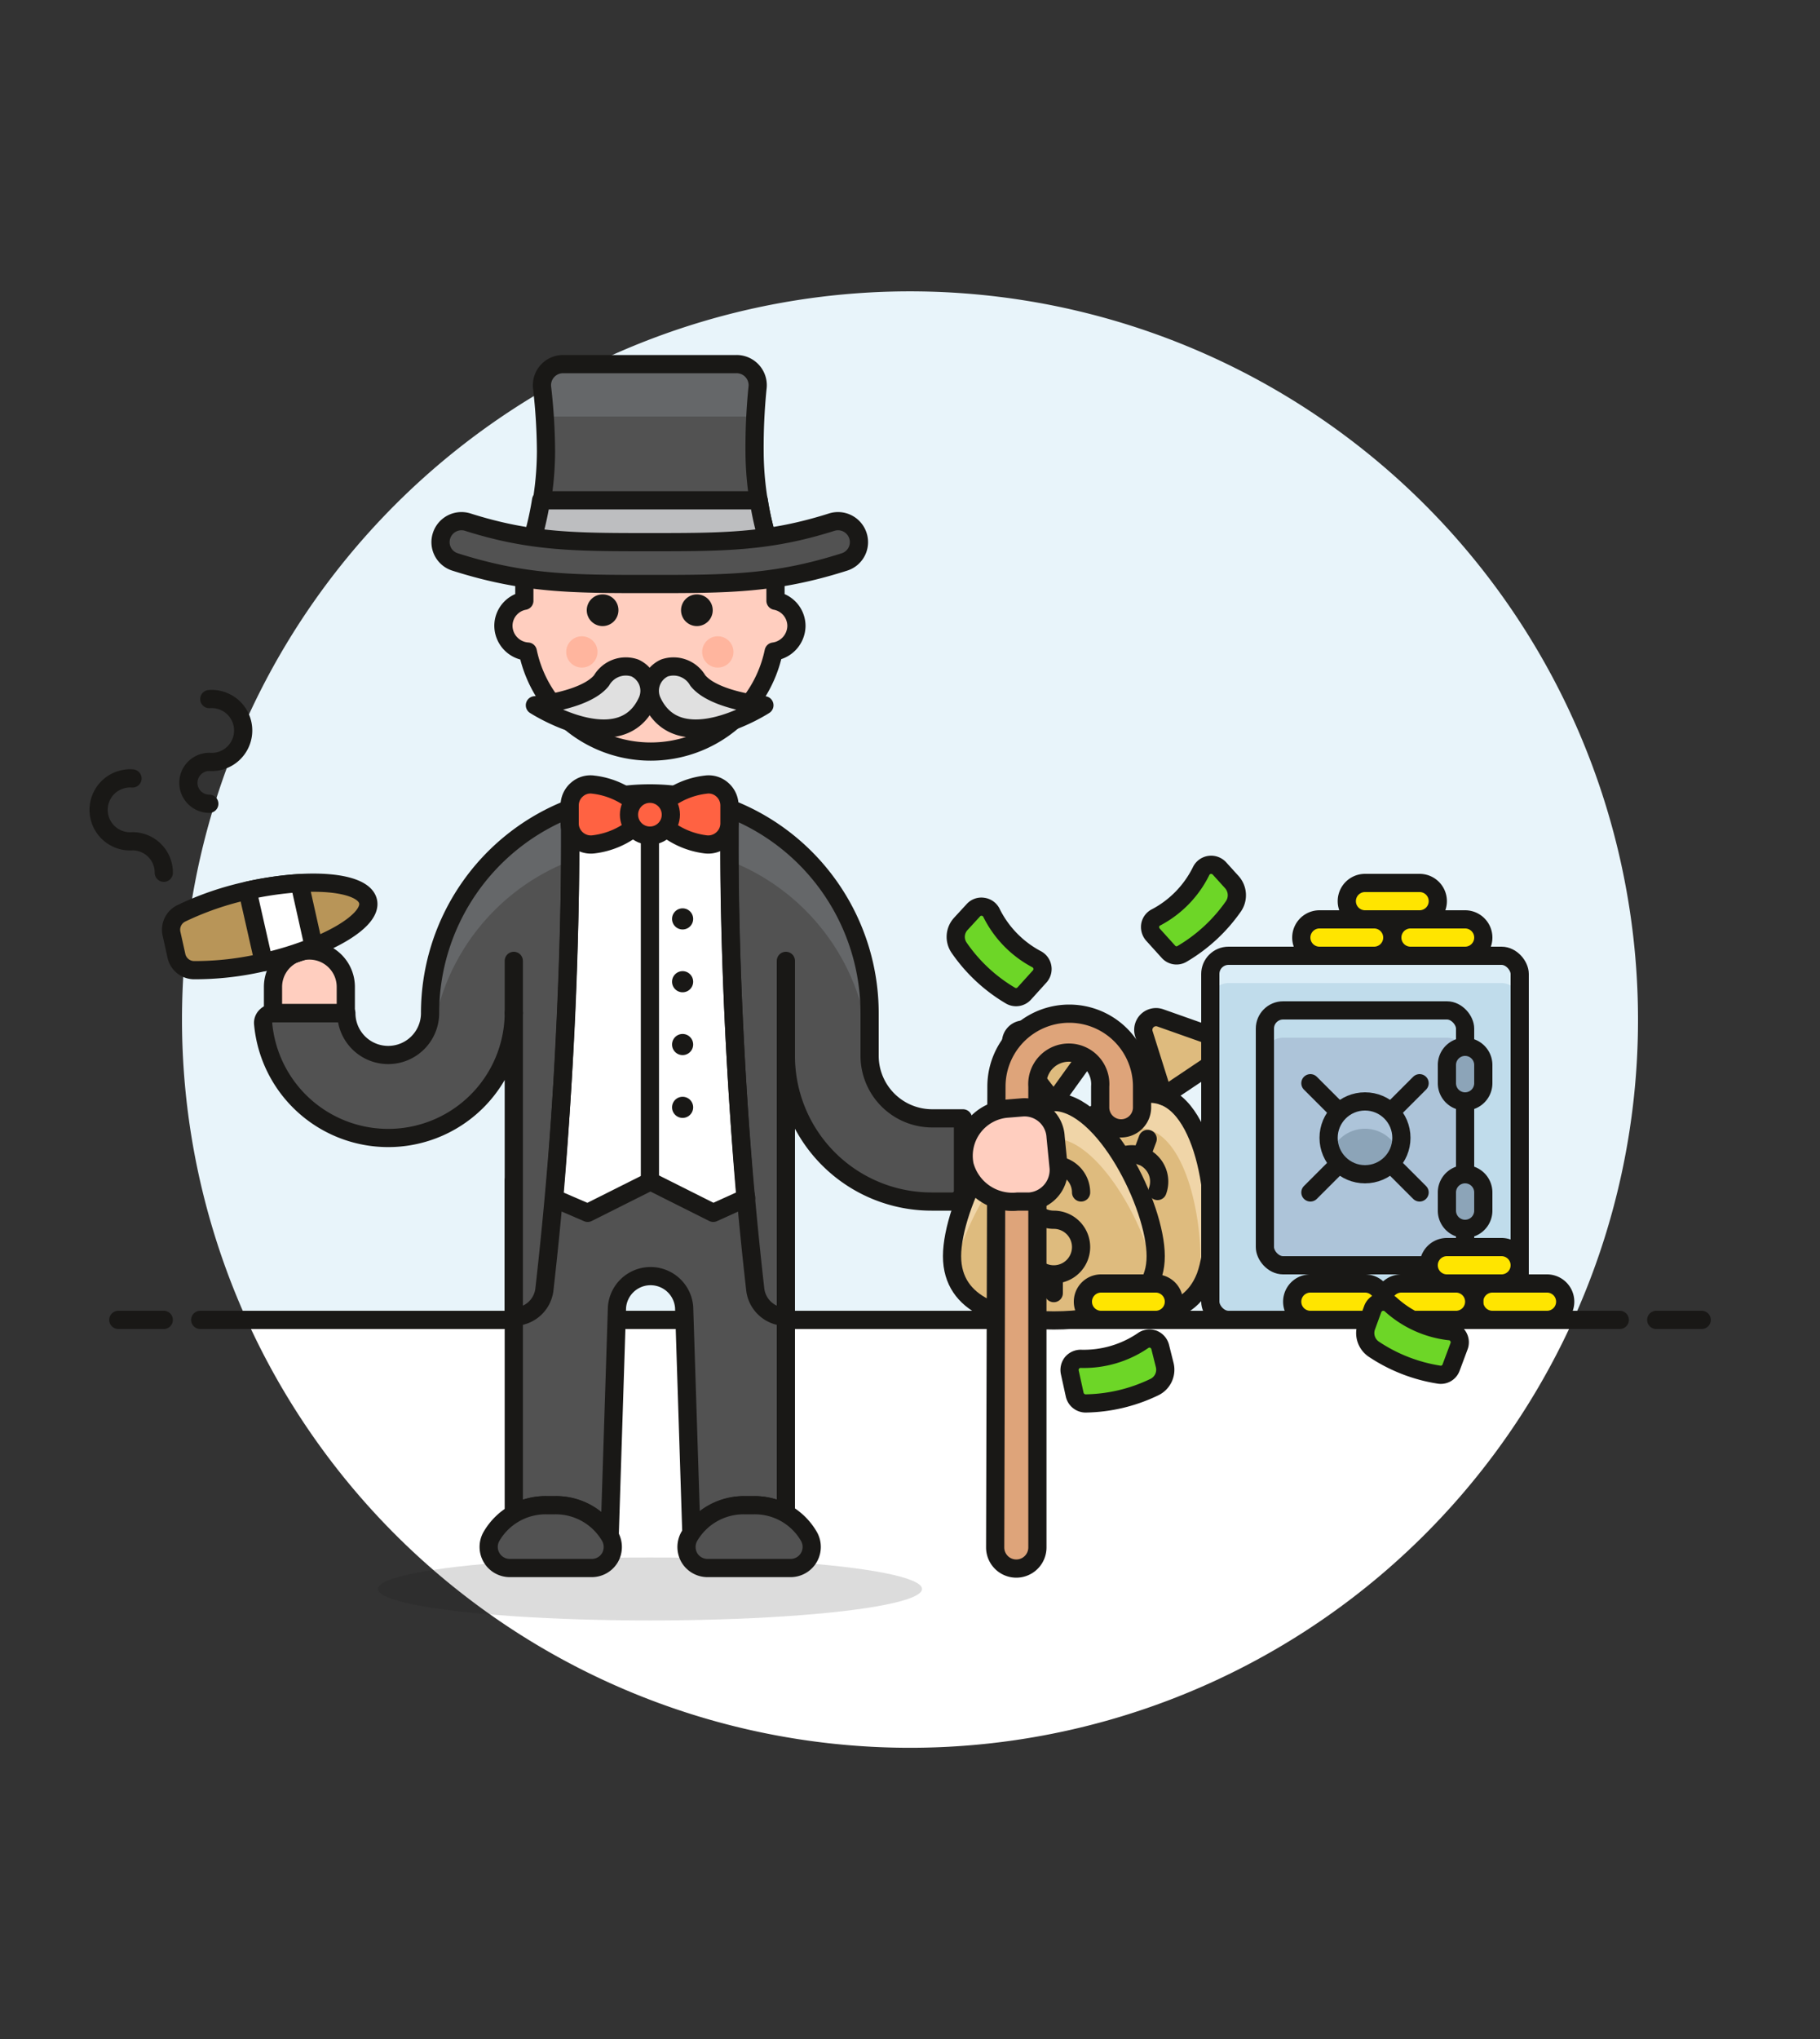 <svg id="Multicolor" xmlns="http://www.w3.org/2000/svg" viewBox="0 0 100 112"><rect x="0" y="0" width="100" height="112" fill="#333333" stroke="none"/><defs><style>.cls-1{fill:#e8f4fa;}.cls-19,.cls-2{fill:#fff;}.cls-3{fill:none;}.cls-10,.cls-15,.cls-16,.cls-17,.cls-18,.cls-19,.cls-21,.cls-23,.cls-24,.cls-25,.cls-26,.cls-3,.cls-6{stroke:#191816;stroke-linejoin:round;}.cls-10,.cls-15,.cls-16,.cls-17,.cls-18,.cls-19,.cls-21,.cls-23,.cls-24,.cls-26,.cls-3,.cls-6{stroke-linecap:round;}.cls-20,.cls-4{fill:#191816;}.cls-4{opacity:0.15;}.cls-5,.cls-6{fill:#525252;}.cls-7{fill:#656769;}.cls-10,.cls-8{fill:#debb7e;}.cls-9{fill:#f0d5a8;}.cls-11{fill:#c0dceb;}.cls-12{fill:#daedf7;}.cls-13{fill:#adc4d9;}.cls-14,.cls-15{fill:#8ca4b8;}.cls-16{fill:#ffe500;}.cls-17{fill:#6dd627;}.cls-18{fill:#ffcebf;}.cls-21{fill:#dea47a;}.cls-22{fill:#ffb59e;}.cls-23{fill:#e0e0e0;}.cls-24{fill:#bdbec0;}.cls-25{fill:#ff6242;}.cls-26{fill:#b89558;}</style></defs><title>54- metropolis-banker-male-caucasian</title><g id="Background"><g id="New_Symbol_8" data-name="New Symbol 8"><path class="cls-1" d="M90,56A40,40,0,1,0,13.56,72.5H86.44A39.85,39.85,0,0,0,90,56Z"/><path class="cls-2" d="M13.56,72.5a40,40,0,0,0,72.88,0Z"/><line class="cls-3" x1="11" y1="72.5" x2="89" y2="72.5"/><line class="cls-3" x1="6.5" y1="72.5" x2="9" y2="72.5"/><line class="cls-3" x1="91" y1="72.5" x2="93.5" y2="72.5"/></g></g><g id="Scene"><ellipse class="cls-4" cx="35.71" cy="87.28" rx="14.95" ry="1.73"/><path class="cls-5" d="M40.88,82.68h.58a3.48,3.48,0,0,1,1.72.46V64.85H28.23V83.14A3.49,3.49,0,0,1,30,82.68h.57a3.44,3.44,0,0,1,2.93,1.63l.4-12.5a1.85,1.85,0,0,1,3.69,0l.4,12.5A3.44,3.44,0,0,1,40.88,82.68Z"/><path class="cls-3" d="M40.88,82.68h.58a3.48,3.48,0,0,1,1.72.46V64.85H28.23V83.14A3.49,3.49,0,0,1,30,82.68h.57a3.44,3.44,0,0,1,2.93,1.63l.4-12.5a1.85,1.85,0,0,1,3.69,0l.4,12.5A3.44,3.44,0,0,1,40.88,82.68Z"/><path class="cls-6" d="M43.45,86.13a1.16,1.16,0,0,0,1-1.73,3.43,3.43,0,0,0-3-1.72h-.58a3.45,3.45,0,0,0-3,1.72,1.18,1.18,0,0,0,0,1.15,1.16,1.16,0,0,0,1,.58Z"/><path class="cls-6" d="M32.52,86.13a1.16,1.16,0,0,0,1-.58,1.18,1.18,0,0,0,0-1.15,3.45,3.45,0,0,0-3-1.72H30a3.44,3.44,0,0,0-3,1.72,1.16,1.16,0,0,0,1,1.73Z"/><path class="cls-5" d="M28.23,72.33a1.7,1.7,0,0,0,1.68-1.48,222.46,222.46,0,0,0,1.42-24.38V44.41a12.06,12.06,0,0,0-7.7,11.24,2.3,2.3,0,0,1-4.6,0H15a.55.55,0,0,0-.4.18.51.51,0,0,0-.14.42,6.9,6.9,0,0,0,13.77-.6Z"/><path class="cls-7" d="M23.63,55.65H24a12,12,0,0,1,7.36-8.37V44.4A12.08,12.08,0,0,0,23.63,55.65Z"/><path class="cls-8" d="M66.24,70.11c-1,2.59-3.89,2.32-6.48,1.36s-5-2.66-4-5.25,5.6-7,8.19-6S67.19,67.52,66.24,70.11Z"/><path class="cls-9" d="M63.24,62.09c2.27.84,3.08,6.21,2.58,8.87a6.11,6.11,0,0,0,.42-.85c1-2.59.28-8.94-2.31-9.9s-7.23,3.42-8.19,6a5.2,5.2,0,0,0-.24.92C56.85,64.8,61,61.25,63.24,62.09Z"/><path class="cls-10" d="M63.93,60.21l-1.08-3.43a.7.7,0,0,1,.9-.87l3,1.06a.71.71,0,0,1,.15,1.25Z"/><path class="cls-3" d="M66.24,70.11c-1,2.59-3.89,2.32-6.48,1.36s-5-2.66-4-5.25,5.6-7,8.19-6S67.19,67.52,66.24,70.11Z"/><path class="cls-3" d="M59.75,67.2a1.5,1.5,0,1,0,1.92-.89,1.5,1.5,0,1,1,1.93-.89"/><line class="cls-3" x1="62.71" y1="63.5" x2="63.06" y2="62.56"/><line class="cls-3" x1="60.63" y1="69.12" x2="60.28" y2="70.06"/><path class="cls-8" d="M63.5,69c0,2.76-2.83,3.53-5.6,3.53s-5.59-.77-5.59-3.53,2.83-8.47,5.59-8.47S63.5,66.24,63.5,69Z"/><path class="cls-9" d="M57.9,62.53c2.43,0,5.05,4.75,5.5,7.42a4.94,4.94,0,0,0,.1-1c0-2.76-2.83-8.47-5.6-8.47S52.31,66.24,52.31,69a4.94,4.94,0,0,0,.09,1C52.86,67.28,55.47,62.53,57.9,62.53Z"/><path class="cls-10" d="M57.9,60.53l-2.2-2.85a.7.7,0,0,1,.54-1.13l3.2,0A.7.7,0,0,1,60,57.61Z"/><path class="cls-3" d="M63.5,69c0,2.76-2.83,3.53-5.6,3.53s-5.59-.77-5.59-3.53,2.83-8.47,5.59-8.47S63.5,66.24,63.5,69Z"/><path class="cls-3" d="M56.4,68.53A1.5,1.5,0,1,0,57.9,67a1.5,1.5,0,1,1,1.5-1.5"/><line class="cls-3" x1="57.9" y1="64.03" x2="57.9" y2="63.03"/><line class="cls-3" x1="57.9" y1="70.03" x2="57.9" y2="71.03"/><rect class="cls-11" x="66.5" y="52.5" width="17" height="20" rx="1" ry="1"/><path class="cls-12" d="M82.5,52.5h-15a1,1,0,0,0-1,1V55a1,1,0,0,1,1-1h15a1,1,0,0,1,1,1V53.5A1,1,0,0,0,82.5,52.5Z"/><rect class="cls-13" x="69.5" y="55.5" width="11" height="14" rx="1" ry="1"/><path class="cls-11" d="M79.5,55.5h-9a1,1,0,0,0-1,1V58a1,1,0,0,1,1-1h9a1,1,0,0,1,1,1V56.5A1,1,0,0,0,79.5,55.5Z"/><rect class="cls-3" x="69.5" y="55.5" width="11" height="14" rx="1" ry="1"/><rect class="cls-3" x="66.5" y="52.5" width="17" height="20" rx="1" ry="1"/><line class="cls-3" x1="78" y1="59.5" x2="72" y2="65.5"/><line class="cls-3" x1="72" y1="59.5" x2="78" y2="65.5"/><circle class="cls-14" cx="75" cy="62.5" r="2"/><path class="cls-13" d="M75,62a2,2,0,0,1,1.85,1.25A1.86,1.86,0,0,0,77,62.5a2,2,0,0,0-4,0,1.86,1.86,0,0,0,.15.75A2,2,0,0,1,75,62Z"/><circle class="cls-3" cx="75" cy="62.5" r="2"/><path class="cls-15" d="M81.5,59.5a1,1,0,0,1-2,0v-1a1,1,0,0,1,2,0Z"/><path class="cls-15" d="M81.5,66.5a1,1,0,0,1-2,0v-1a1,1,0,0,1,2,0Z"/><path class="cls-16" d="M85,72.5a1,1,0,0,0,0-2H82a1,1,0,0,0,0,2Z"/><path class="cls-16" d="M80,72.5a1,1,0,0,0,0-2H77a1,1,0,0,0,0,2Z"/><path class="cls-16" d="M82.5,70.5a1,1,0,0,0,0-2h-3a1,1,0,0,0,0,2Z"/><path class="cls-16" d="M80.5,52.5a1,1,0,0,0,0-2h-3a1,1,0,0,0,0,2Z"/><path class="cls-16" d="M78,50.5a1,1,0,0,0,0-2H75a1,1,0,0,0,0,2Z"/><path class="cls-16" d="M75.5,52.5a1,1,0,0,0,0-2h-3a1,1,0,0,0,0,2Z"/><path class="cls-16" d="M75,72.5a1,1,0,0,0,0-2H72a1,1,0,0,0,0,2Z"/><path class="cls-16" d="M63.5,72.5a1,1,0,0,0,0-2h-3a1,1,0,0,0,0,2Z"/><path class="cls-17" d="M53.48,50a.59.59,0,0,1,.54-.19.6.6,0,0,1,.46.34,5.79,5.79,0,0,0,2.46,2.53.61.61,0,0,1,.19.95l-.85.94a.61.61,0,0,1-.74.13,8.93,8.93,0,0,1-2.84-2.64,1.05,1.05,0,0,1,.09-1.31Z"/><path class="cls-17" d="M75.43,71.89a.62.62,0,0,1,1-.22,5.77,5.77,0,0,0,3.21,1.45.58.58,0,0,1,.47.28.61.61,0,0,1,.06.54l-.44,1.18a.6.6,0,0,1-.65.39,8.94,8.94,0,0,1-3.61-1.41,1.07,1.07,0,0,1-.39-1.25Z"/><path class="cls-17" d="M67,47.7a.62.62,0,0,0-.55-.19.61.61,0,0,0-.46.35,5.75,5.75,0,0,1-2.45,2.52.6.6,0,0,0-.34.43.64.64,0,0,0,.15.53l.85.94a.59.59,0,0,0,.74.12,9,9,0,0,0,2.84-2.63,1.08,1.08,0,0,0-.1-1.32Z"/><path class="cls-17" d="M63.75,74a.63.63,0,0,0-.38-.44.61.61,0,0,0-.57.08,5.77,5.77,0,0,1-3.38,1,.63.63,0,0,0-.51.21.63.63,0,0,0-.13.53l.27,1.23a.62.62,0,0,0,.59.48,9,9,0,0,0,3.77-.89A1.06,1.06,0,0,0,64,75Z"/><path class="cls-18" d="M19,54.21a2,2,0,0,0-4,0v1.44h4Z"/><path class="cls-5" d="M40.08,44.41v2.06A222.46,222.46,0,0,0,41.5,70.85a1.7,1.7,0,0,0,1.68,1.48V58a8,8,0,0,0,8,8h1.15a.58.58,0,0,0,.58-.57v-4H51.23A3.44,3.44,0,0,1,47.78,58v-2.3A12.06,12.06,0,0,0,40.08,44.41Z"/><path class="cls-7" d="M47.78,58.53a12.06,12.06,0,0,0-7.7-11.25V44.4a12.08,12.08,0,0,1,7.7,11.25V58"/><path class="cls-19" d="M40.93,65.43c-.51-6-.88-13.69-.85-19V44.41a11.95,11.95,0,0,0-8.75,0v2.06c0,5.27-.34,13-.85,19l0,.37,1.81.78,3.45-1.73,3.45,1.73L41,65.8Z"/><line class="cls-3" x1="43.18" y1="57.95" x2="43.18" y2="52.78"/><path class="cls-3" d="M40.08,44.41v2.06A222.46,222.46,0,0,0,41.5,70.85a1.7,1.7,0,0,0,1.68,1.48V58a8,8,0,0,0,8,8h1.15a.58.58,0,0,0,.58-.57v-4H51.23A3.44,3.44,0,0,1,47.78,58v-2.3A12.06,12.06,0,0,0,40.08,44.41Z"/><path class="cls-3" d="M28.23,72.33a1.7,1.7,0,0,0,1.68-1.48,222.46,222.46,0,0,0,1.42-24.38V44.41a12.06,12.06,0,0,0-7.7,11.24,2.3,2.3,0,0,1-4.6,0H15a.55.55,0,0,0-.4.18.51.51,0,0,0-.14.42,6.9,6.9,0,0,0,13.77-.6Z"/><line class="cls-3" x1="28.23" y1="55.65" x2="28.23" y2="52.78"/><line class="cls-3" x1="35.71" y1="43.6" x2="35.71" y2="64.85"/><path class="cls-20" d="M37.43,53.35a.58.58,0,0,0,0,1.15.58.58,0,1,0,0-1.15Z"/><path class="cls-20" d="M37.43,56.8a.58.58,0,0,0,0,1.15.58.58,0,1,0,0-1.15Z"/><path class="cls-20" d="M37.43,49.9a.58.58,0,0,0,0,1.15.58.58,0,1,0,0-1.15Z"/><path class="cls-20" d="M37.43,60.25a.58.58,0,0,0,0,1.15.58.58,0,1,0,0-1.15Z"/><path class="cls-21" d="M54.68,85A1.15,1.15,0,1,0,57,85V59.68a1.73,1.73,0,1,1,3.45,0v1.15a1.15,1.15,0,0,0,2.3,0V59.68a4,4,0,1,0-8,0Z"/><path class="cls-18" d="M55.28,60.9A2.6,2.6,0,0,0,53,64a2.72,2.72,0,0,0,2.92,2l.66,0a1.74,1.74,0,0,0,1.59-1.83L58,62.45a1.71,1.71,0,0,0-1.86-1.62Z"/><path class="cls-18" d="M43.76,34.38A1.41,1.41,0,0,0,42.61,33v-.92a6.9,6.9,0,0,0-13.8,0V33a1.4,1.4,0,0,0-1.15,1.38A1.43,1.43,0,0,0,29,35.79a6.9,6.9,0,0,0,13.51,0A1.44,1.44,0,0,0,43.76,34.38Z"/><path class="cls-20" d="M33.12,32.65a.87.87,0,1,0,.86.86.86.86,0,0,0-.86-.86Z"/><path class="cls-20" d="M38.29,32.65a.87.87,0,1,0,.87.86.87.87,0,0,0-.87-.86Z"/><circle class="cls-22" cx="31.97" cy="35.81" r="0.86"/><circle class="cls-22" cx="39.44" cy="35.81" r="0.86"/><path class="cls-23" d="M42,38.74s-2.77-.25-3.66-1.36a1.54,1.54,0,0,0-1.83-.69,1.38,1.38,0,0,0-.68,1.83C37.33,41.76,42,38.74,42,38.74Z"/><path class="cls-23" d="M29.39,38.74s2.77-.25,3.66-1.36a1.54,1.54,0,0,1,1.83-.69,1.38,1.38,0,0,1,.68,1.83C34.08,41.76,29.39,38.74,29.39,38.74Z"/><path class="cls-5" d="M42.61,30.93a17.34,17.34,0,0,1-1.15-6.15,32.65,32.65,0,0,1,.16-3.45A1.16,1.16,0,0,0,40.47,20H30.94a1.16,1.16,0,0,0-1.15,1.33A32.16,32.16,0,0,1,30,24.78a17.34,17.34,0,0,1-1.15,6.15Z"/><path class="cls-7" d="M41.5,22.88c0-.66.07-1.24.12-1.55A1.16,1.16,0,0,0,40.47,20H30.94a1.16,1.16,0,0,0-1.15,1.33c.05.31.09.89.12,1.55Z"/><path class="cls-3" d="M42.61,30.93a17.34,17.34,0,0,1-1.15-6.15,32.65,32.65,0,0,1,.16-3.45A1.16,1.16,0,0,0,40.47,20H30.94a1.16,1.16,0,0,0-1.15,1.33A32.16,32.16,0,0,1,30,24.78a17.34,17.34,0,0,1-1.15,6.15Z"/><path class="cls-24" d="M29.73,27.48a17.32,17.32,0,0,1-.92,3.45h13.8a16.53,16.53,0,0,1-.92-3.45Z"/><path class="cls-6" d="M35.71,32.08c-4.3,0-6.89,0-10.7-1.21a1.14,1.14,0,0,1-.75-1.44,1.15,1.15,0,0,1,1.44-.75c3.47,1.1,5.93,1.1,10,1.1s6.53,0,10-1.1a1.15,1.15,0,0,1,1.44.75,1.14,1.14,0,0,1-.75,1.44C42.59,32.08,40,32.08,35.71,32.08Z"/><path class="cls-25" d="M35.71,44.75l.67-.58a4.35,4.35,0,0,1,2.39-1.07,1.12,1.12,0,0,1,.91.27,1.15,1.15,0,0,1,.4.87v1a1.15,1.15,0,0,1-.4.86,1.16,1.16,0,0,1-.91.28,4.43,4.43,0,0,1-2.39-1.08Z"/><path class="cls-25" d="M35.71,44.75,35,44.17a4.35,4.35,0,0,0-2.39-1.07,1.12,1.12,0,0,0-.91.27,1.15,1.15,0,0,0-.4.87v1a1.15,1.15,0,0,0,.4.86,1.16,1.16,0,0,0,.91.28A4.43,4.43,0,0,0,35,45.32Z"/><circle class="cls-25" cx="35.71" cy="44.75" r="1.15"/><path class="cls-26" d="M13.6,48.92a16.59,16.59,0,0,0-3.66,1.26,1,1,0,0,0-.52,1.09l.28,1.26a1,1,0,0,0,.94.76,16.58,16.58,0,0,0,3.85-.44c3.41-.77,6-2.27,5.73-3.35S17,48.16,13.6,48.92Z"/><path class="cls-19" d="M13.6,48.92l.89,3.93A17.86,17.86,0,0,0,17.24,52l-.78-3.49A18.57,18.57,0,0,0,13.6,48.92Z"/><path class="cls-3" d="M9,47.94a1.72,1.72,0,0,0-1.72-1.73,1.73,1.73,0,1,1,0-3.45"/><path class="cls-3" d="M11.5,44.15a1.15,1.15,0,0,1,0-2.3,1.73,1.73,0,1,0,0-3.45"/></g></svg>